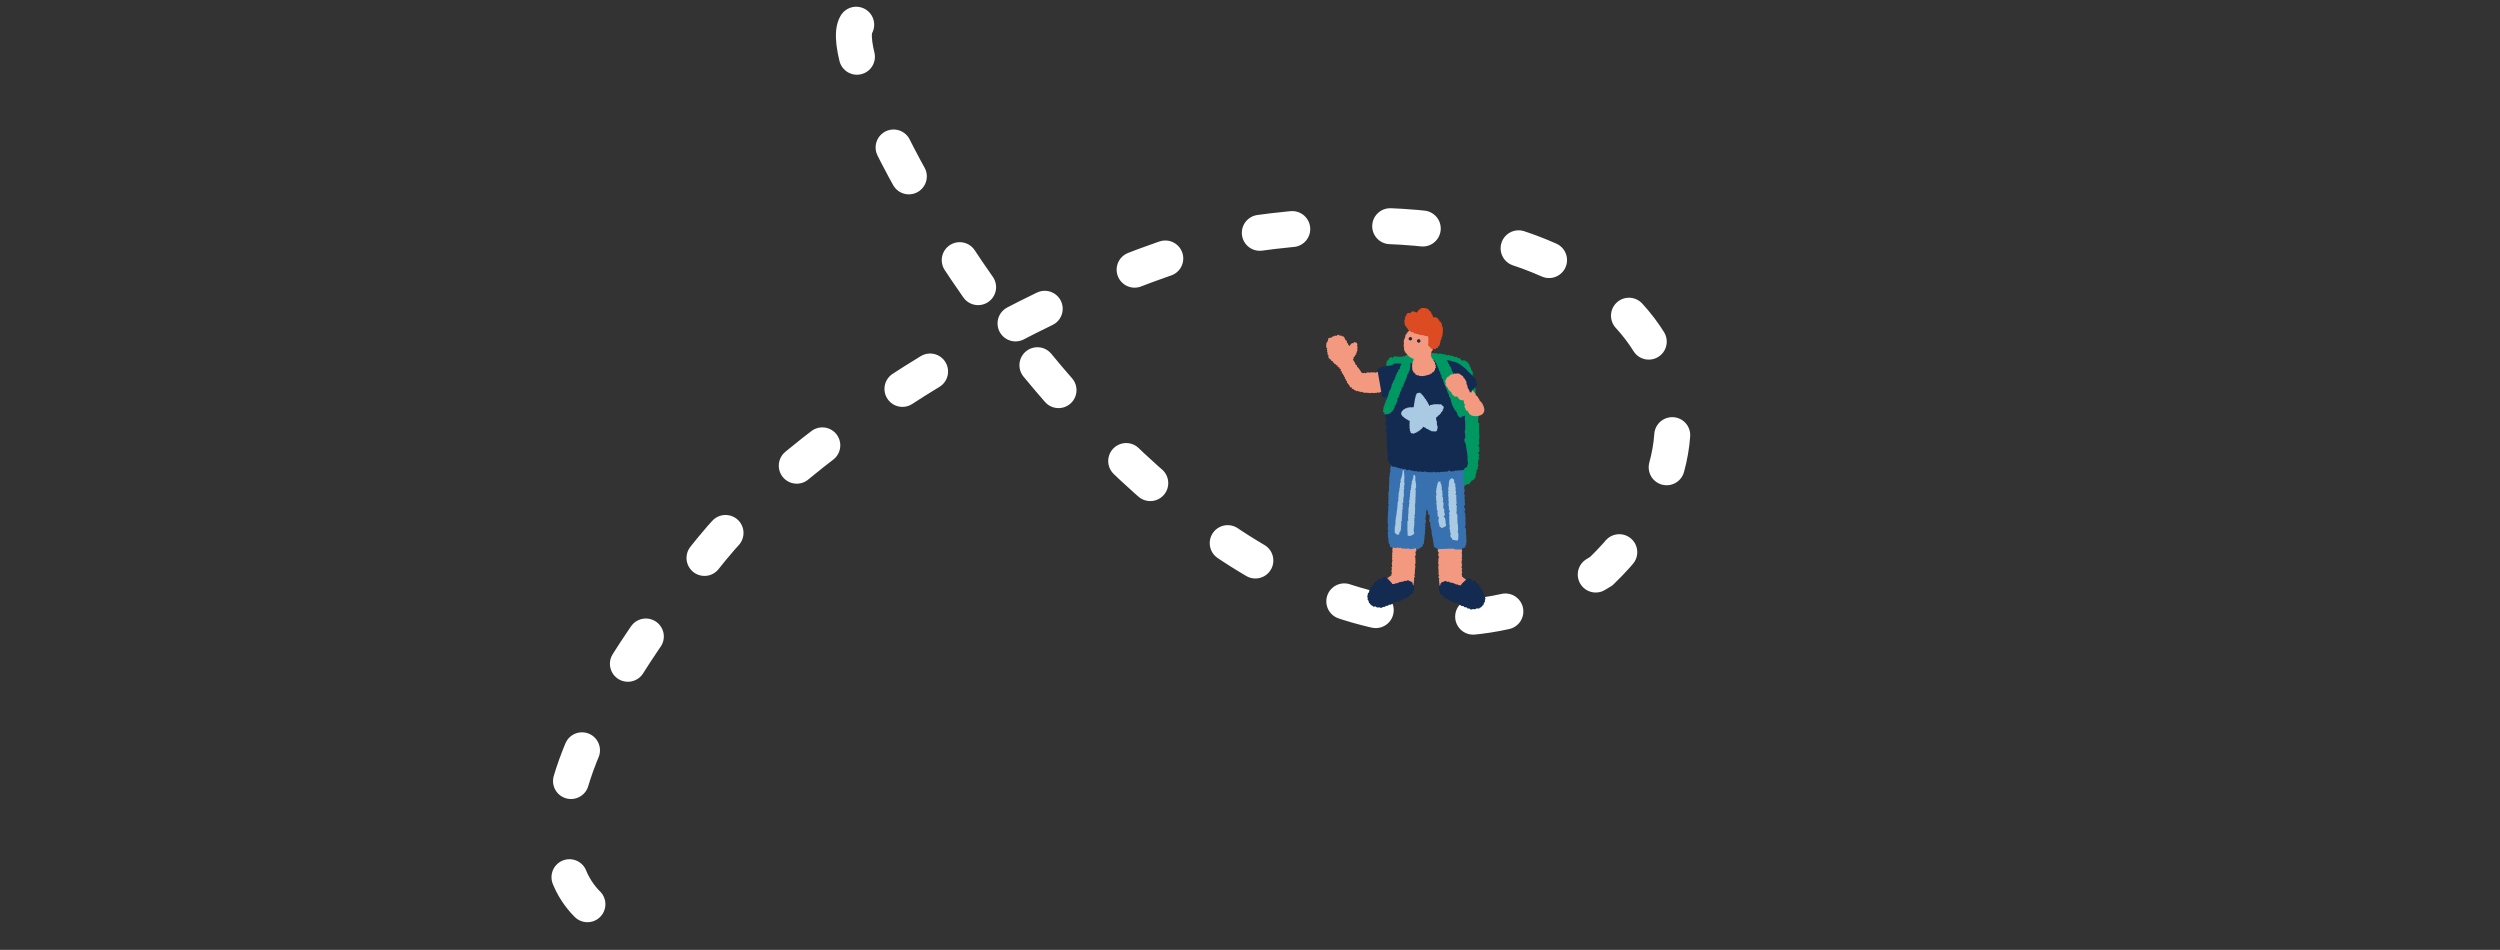 <svg xmlns="http://www.w3.org/2000/svg" xmlns:xlink="http://www.w3.org/1999/xlink" width="765" height="290.651" viewBox="0 0 765 290.651">
  <rect x="0" y="0" width="765" height="290.651" fill="#333333" stroke="none"/>
  <defs>
    <clipPath id="clip-path">
      <rect id="長方形_425" data-name="長方形 425" width="54.554" height="92.32" fill="none"/>
    </clipPath>
  </defs>
  <g id="グループ_17848" data-name="グループ 17848" transform="translate(7199 -2747.438)">
    <g id="pic_道01" transform="translate(-7675 615.487)">
      <path id="パス_3068" data-name="パス 3068" d="M738,2139.513c-11.312,18.488,113.944,239.214,228.012,167.2C1017.033,2257.5,977.35,2187.04,860,2203.386c-57.219,11.705-135.129,58.38-166.274,96.618-86.753,106.512-23.535,116.32-23.535,116.32" fill="none" stroke="#fff" stroke-linecap="round" stroke-width="11" stroke-dasharray="10 30"/>
      <g id="グループ_929" data-name="グループ 929" transform="translate(876 2226.204)">
        <g id="グループ_928" data-name="グループ 928" transform="translate(0 0)" clip-path="url(#clip-path)">
          <path id="パス_3069" data-name="パス 3069" d="M29.113,59.687c0,.118,0,.235-.005.353l-.183-.015c-.341.487.151.149-.374.5V60.7l-.732-.059-.189.338-.366-.029v.177l-.549-.044v.177l-.366-.029v.177c-.212.029-.312-.311-.729-.235v.177l-3.478-.28v.177l-.915-.074V61l-.918.1v-.177l-.549-.044V60.7c-.306-.082-.324.141-.369.147l-2.743-.4-.177-.368-.732-.059V60.2l-2.375-.368v-.177L13,59.626v-.177l-1.647-.134v-.177l-.366-.029v-.177l-2.375-.368v-.177l-.912-.25-.358-.559L6.25,57.138a3.487,3.487,0,0,1-.161-1.427l-.546-.221c-.047-.924-.324-1-.523-1.633l.02-1.236-.183-.015c0-.117,0-.235.005-.353L4.68,52.24q.009-.618.02-1.236l-.183-.015q.005-.352.011-.706l-.183-.015-.478-4.456.183.015.191-.515L4.059,45.3c0-.118,0-.235.005-.353L3.7,44.738l-.158-1.605a.45.45,0,0,0,.191-.515L3.552,42.6c0-.118,0-.235.005-.353l-.183-.015q.1-.611.2-1.221L3.392,41c0-.117,0-.235.005-.353l-.183-.015q.011-.705.023-1.411l.369-.147c.086-.3-.234-.713-.351-.912l-.183-.015q.005-.353.011-.706L2.9,37.426q.105-.875.211-1.75.011-.706.023-1.412c-.1-.323-.625-.978-.34-1.618l.369-.147c.254-.589-.252-1.137-.343-1.442l.04-2.471.183.015c-.017-.238-.287-.581-.166-1.074,0,0,.236.021.189-.338a.515.515,0,0,1-.175-.544l.183.015q-.082-.535-.166-1.074l.183.015c0-.118,0-.235.005-.353l.183.015c.067-.291-.169-.326-.178-.368l.215-1.927.555-.308c0-.118,0-.235.005-.353.076-.1.246-.123.372-.324.231-.06.33-.243.736-.118v.177l.183.015.375-.5,2.2.177v-.177l.363.206.189-.338.547.221.374-.5.366.029V21l.363.205.189-.338,1.281.1v-.177l.549.044v-.177l.363.205v-.177l.366.029v-.177l.912.25v-.177l.732.059V20.5c.808-.142.787.555,1.275.456v-.177l.552-.134v-.177l2.743.221v.177l.369-.147,1.1.088s-.027.223.363.206a.279.279,0,0,1,.367-.149h0v.177l.366.029v.177l1.1-.088v.177l1.1.088.177.368.918-.1.177.368.732.059.535.75,1.1-.088v.177c1,.334,1.253,1.152,1.615,2.074l.183.015q-.005.353-.011.706l.363.206a2.359,2.359,0,0,1,.163,1.25l-.186.162.363.205q-.006.353-.011.706l.183.015c0,.118,0,.235-.005.353l.183.015c.044.209-.3.281-.194.691l.183.015q-.009.53-.017,1.059l.183.015q-.007.441-.015.882l.183.015q-.011.706-.023,1.412l.183.015q-.015.97-.031,1.94l.183.015q-.006.352-.011.706l.183.015-.2.87.363.206q-.007.441-.015.882l.183.015q-.019,1.147-.037,2.294l.183.015-.217,2.1.363.206-.048,3,.183.015c.029.25-.031-.028-.186.162-.047.462.175.544.175.544q-.1.787-.208,1.574.082.535.165,1.07l-.183-.015c0,.118,0,.235-.005.353l-.183-.015.175.544.183.015-.025,1.589-.369.147c-.134.484.312.429.357.559l-.2,1.044a.32.32,0,0,1,.177.368l-.183-.015-.209,1.574a.486.486,0,0,1,.175.544l-.183-.015-.017,1.059-.369.147-.017,1.059-.183-.015c-.237.713.114,1.112-.391,1.559-.228.688-.059.213-.557.485v.177l-.366-.029v.177l-.183-.015" transform="translate(21.03 -6.776)" fill="#009862" fill-rule="evenodd"/>
          <path id="パス_3070" data-name="パス 3070" d="M43.749,107.261a.971.971,0,0,1,.067-.631c-.155-.105-.149-.268-.268-.35l-.364-.091c-.01-.124-.021-.248-.031-.372-.029-.044-.178-.093-.256-.226l-.468.044-.01-.124-.364-.091.01.124-.235.022.01.124-.235.022.01.124-1.189-.015-.01-.124-.343.157.01.124-.468.044c-.007-.082-.014-.165-.021-.248l-.482-.08-.01-.124c-.149-.011-.181.221-.461.168l-.01-.124-.468.043-.01-.124c-.3-.062-.424.145-.579.179l-.01-.124-.707.067c-.164.121-.08.7-.163.89l-.44.416.062.744.118-.011q.09.366.18.736l-.225.146.093,1.116-.118.011c.01.124.021.248.031.372l-.118.011.01.124.118-.011c.052.319-.087.383-.087.383a1.264,1.264,0,0,0,.169.609l-.225.146.2.981-.118.011c.014.165.027.33.041.5l-.118.011.02.248-.118.011.01.124.118-.011.072.87-.225.146.18.736-.118.011.02.248-.118.011.19.857-.118.011q-.033.315-.067.631l-.343.157.01.124-.235.022.01.124-.235.022-.1.259-.468.043-.312.529-.579.179-.087.383a1.1,1.1,0,0,1-.569.3c.007.083.013.165.021.248-.587.217-.264.415-.535.675l-.461.168-.087.383-.225.146c.007.083.013.165.021.248l-.334.281.031.372-.225.146q0,.75.006,1.5l.118-.011.149.361.468-.043c.081.59.395,1.042,1.025.9l.107-.134.01.124.235-.022.268.35.235-.022.01.124,1.66-.029.1-.259a.892.892,0,0,1,.717.058l.01.124.707-.067.1-.259s.613.169.835.047l.1-.259.707-.067-.01-.124,1.04-.347-.01-.124c.187-.16.158-.09.2-.394l.589-.055.1-.259c.141-.109.494-.147.569-.3l-.02-.248.353-.033-.01-.124.548-.551c-.007-.082-.013-.165-.021-.248l.334-.281L42.6,120.5l.118-.011-.159-.486.334-.281c-.007-.082-.013-.165-.021-.248l.1-.023c-.014-.165-.027-.33-.041-.5l.118-.011q-.025-.31-.052-.62l.118-.011-.072-.87.225-.146c.1-.334-.129-.64-.19-.857l.235-.022a12.593,12.593,0,0,1,.158-2.389,1.908,1.908,0,0,0-.18-.736l.225-.146q-.019-.936-.037-1.873a.312.312,0,0,1-.149-.361l.118-.011.076-.507.118-.011-.19-.857.334-.281-.072-.87.118-.011-.062-.744.118-.011a.343.343,0,0,0-.149-.361" transform="translate(-10.364 -34.902)" fill="#f2997f" fill-rule="evenodd"/>
          <path id="パス_3071" data-name="パス 3071" d="M32.823,130a1.94,1.94,0,0,1,.318.971c.48.105.15.019.384.339l.118-.011c.007.082.014.165.021.248l.62.317.138.237.825-.077.138.237.235-.022.01.124.827-.078.01.124.235-.022.01.124.579-.179-.01-.124.825-.077.1-.259.825-.077.1-.259.825-.077-.01-.124.579-.179.2-.394c.247-.142.338.1.482.08l-.01-.124,1.282-.241-.01-.124.353-.033-.01-.124.468-.043.1-.259.468-.044.1-.259.932-.211.1-.259.354-.033-.01-.124.334-.281-.031-.372a2.353,2.353,0,0,1,.482.08l-.01-.124.235-.022-.01-.124.334-.281c-.014-.165-.027-.33-.041-.5.229-.1.1.007.225-.146a1.753,1.753,0,0,0-.272-1.85c-.118-1.221-.841-.79-1.419-1.368l-.579.179.01.124c-.067.013-.43-.177-.717-.058l.01.124-1.521.268.01.124-.468.043.01.124-.825.077.01.124-.825.077-.149-.361-.118.011c-.007-.082-.014-.165-.021-.248l-.246-.1-.149-.361-.235.022a1.326,1.326,0,0,0-.4-.587l-.118.011-.149-.361c-.2-.148-.11.138-.374-.215l-.707.067-.01-.124a.955.955,0,0,0-.635.937,1.628,1.628,0,0,1-.5-.328c-.613.047-.73.159-.773.7l-.468.044c0,.041.007.083.01.124-.313.124-.268.054-.322.4l-.235.022a3.3,3.3,0,0,1-.732,1.193l-.225.146c.007.083.013.165.021.248l-.225.146-.087.383-.118.011-.174.766-.334.281.031.372-.118.011.031.372-.118.011c.014.165.027.33.041.5l.118-.011q-.027.377-.056.755l.118-.011" transform="translate(-14.24 -40.702)" fill="#132b51" fill-rule="evenodd"/>
          <path id="パス_3072" data-name="パス 3072" d="M.732,29.834l.259-.159a.607.607,0,0,1,0-.086c.128-.075.258.048.339-.067l.016-.344a1.73,1.73,0,0,0,.264-.245l.251.013c.062-.359.134-.274.276-.5l.414.107c.361.027.87-.231.987.395l.251.013a1.633,1.633,0,0,0,.473.627.621.621,0,0,1,0,.086l.167.009.076.176.322.275c.021.145.042.29.063.434l.163.094c0,.058-.005.115-.008.172.084.116.2.013.33.1a1.247,1.247,0,0,1,.3.791l.414.107c.13.617.736.622.775,1.333.2.049.488.134.573.288l-.012.258.163.094a.607.607,0,0,1,0,.086l.167.009.076.176.084,0c-.006.114-.011.229-.017.344l.247.1.076.177.167.009a.607.607,0,0,1,0,.086l.167.009.076.177a1.842,1.842,0,0,1,.62,1.066c.394.134.334.425.728.554.048.521.45.631.535,1.147,0,0,.51.482.567.554a4.312,4.312,0,0,1,.617,1.195,2.471,2.471,0,0,1,.165,1.66,1.829,1.829,0,0,1-.487.71c-.966.915-3.974,1.01-4.3-.669-.4-.141-.074-.105-.235-.357l-.084,0a.621.621,0,0,1,0-.086.365.365,0,0,1-.418-.021.621.621,0,0,1,0-.086L6,40.623a.607.607,0,0,1,0-.086l-.163-.094.012-.258c-.385-.124-.377-.343-.557-.631l-.243-.185-.067-.348-.243-.185-.067-.349-.4-.365.008-.172-.163-.094a1.7,1.7,0,0,1-.468-.713c-.207-.067-.134-.052-.243-.185l-.084,0c0-.058.005-.114.008-.172l-.084,0a.949.949,0,0,1-.146-.438c-.383-.13-.216-.284-.393-.535l-.247-.1,0-.086a.61.61,0,0,1-.23-.443l-.167-.009a1.33,1.33,0,0,0-.222-.615l-.247-.1c0-.058.005-.115.008-.172L1.454,34.1l-.167-.009-.076-.177-.167-.009-.076-.177-.084,0,.008-.172-.084,0c0-.058.005-.115.008-.172l-.084,0v-1.81l-.084,0c.008-.172.017-.344.025-.516l-.084,0q-.023-.389-.047-.778l.084,0,.1-.425" transform="translate(42.264 -9.417)" fill="#f2997f" fill-rule="evenodd"/>
          <path id="パス_3073" data-name="パス 3073" d="M47.517,12.655c-.25.027-.353.3-.557.4-.275.144-.653.035-.906.249a.255.255,0,0,0-.058.34c-.115-.016-.159.152-.139.268s.035.274-.071.321c-.04.018-.088.013-.127.033-.106.056-.056.22.009.323a.272.272,0,0,0-.294.225.839.839,0,0,0,0,.164,1.63,1.63,0,0,1-.017.242,4.639,4.639,0,0,0-.027.6c0,.18.036.39.191.474a.312.312,0,0,1,.114.07c.108.146-.243.341-.134.487.035.047.1.054.146.095.145.142-.172.424-.034.573a1.114,1.114,0,0,0,.1.072c.124.106.025.308.015.474a.407.407,0,0,0,.361.419,1.116,1.116,0,0,0-.108.526c.023.18.167.358.343.345-.141.067-.035.3.108.354s.33.078.392.222c.037.085.017.194.076.264.086.1.259.038.369.112s.1.213.146.328.217.2.268.088a.386.386,0,0,0,.337.429.381.381,0,0,0,.175-.019.479.479,0,0,0,.706.439c-.08.2-.124.487.067.566.1.043.237-.008.328.059.144.105.054.392.209.48.089.05.219,0,.292.073.128.128-.125.359-.036.518.058.1.214.088.3.171.16.157-.049.525.148.628.091.047.229,0,.283.09s-.041.2-.019.3c.03.138.241.139.312.261s-.015.268.052.373.22.112.256.225c.03.094-.052.2-.029.292.029.123.2.149.261.26s-.015.278.067.381.232.079.289.182c.045.081,0,.181-.006.275a.557.557,0,0,0,.173.354,3.371,3.371,0,0,1,.813,1.207l.122.067.283-.087.14.484a1.116,1.116,0,0,0,.433.078c.245.448.262.305.639.437l.273.233c.455.085.288-.42.65.118a1.332,1.332,0,0,1,.65.117l.028.1.468-.144.4.3.189-.058.028.1.377-.116.028.1.189-.058.028.1.377-.116.028.1.4-.019c.009.032.019.067.028.1l1.093-.124c.009.032.019.067.028.1l.283-.087.028.1.688-.106.028.1.535-.268.151.165,1.131-.347.038-.223c.182-.145.268,0,.311.01.134-.048-.056-.058.067-.126l.377-.116.171-.474.254-.184-.056-.194.094-.029-.056-.194.094-.029-.112-.387.094-.029-.056-.194.094-.029-.056-.194.094-.029-.235-.456.161-.155-.177-1.318-.094.029c-.2-.334-.334-.221-.508-.688.2-.264.046-.308-.1-.707a.808.808,0,0,1-.245-.134l-.377.115-.273-.233-.311-.01-.028-.1-.349.212-.151-.165c-.276-.021-.357.268-.754.231l-.028-.1-.405.019-.028-.1-.566.173-.151-.165-.66.2-.151-.165-.377.116-.028-.1c-.215.021-.308.334-.631.3l-.151-.165-.468.144a3.861,3.861,0,0,1-.483-.169c-.094-.075-.178-.3-.26-.4a12.353,12.353,0,0,0-.759-1.088c-.134-.134-.314-.233-.375-.414-.041-.122-.021-.268-.1-.369s-.285-.1-.371-.222a.555.555,0,0,1-.067-.229,1.45,1.45,0,0,0-.222-.475l-.44-.7a.25.25,0,0,1-.049-.121c0-.126.163-.182.207-.3s-.056-.256-.019-.38c.051-.177.321-.18.407-.343a2.156,2.156,0,0,0,.06-.258c.078-.2.4-.292.365-.508-.011-.067-.06-.128-.051-.2.018-.13.225-.157.247-.286.014-.086-.064-.164-.054-.25.015-.134.211-.165.252-.291.053-.159-.177-.3-.152-.463.014-.1.107-.157.143-.246.067-.163-.072-.334-.112-.5-.058-.256.109-.529.028-.777a.8.8,0,0,0-.449-.406.85.85,0,0,0-.353-.118.3.3,0,0,0-.3.187c-.015.05-.015.108-.051.144-.078.077-.195-.031-.3-.052a.346.346,0,0,0-.268.11,2.416,2.416,0,0,0-.669.92c.033-.184-.15-.322-.291-.441s-.256-.359-.11-.473a.481.481,0,0,1-.417-.488.565.565,0,0,0-.007-.278c-.057-.114-.209-.126-.31-.2a.6.6,0,0,1-.162-.237l-.3-.642a.552.552,0,0,0-.151-.221c-.156-.118-.394-.043-.552-.159-.084-.062-.138-.173-.239-.195-.165-.037-.353.188-.476.067a.456.456,0,0,1-.067-.134.359.359,0,0,0-.421-.152,1.927,1.927,0,0,0-.535.362l-.028-.1-.189.058-.028-.1-.468.144.028.1a.164.164,0,0,1-.217-.039" transform="translate(-39.511 -4.04)" fill="#f2997f" fill-rule="evenodd"/>
          <path id="パス_3074" data-name="パス 3074" d="M4.109,107.474a.975.975,0,0,0-.045-.633c.159-.1.158-.26.278-.34l.367-.078.044-.371c.031-.043.181-.087.264-.217l.468.061c0-.041.009-.082.015-.124l.367-.078-.015.124.235.031-.015.124.235.031c0,.041-.01.082-.015.124l1.188.029c0-.041.01-.082.015-.124l.334.169c0,.041-.01.082-.015.124l.468.061c.009-.082.019-.165.029-.247l.484-.063.015-.124c.149-.006.173.227.455.185l.015-.124.468.061.015-.124c.3-.051.419.161.572.2,0-.041.009-.082.015-.124l.7.092c.16.126.056.707.134.9l.426.431-.088.742-.117-.015-.2.726.22.154q-.067.556-.134,1.112l.117.015c-.014.124-.029.247-.043.371l.117.015-.015.124-.117-.015c-.063.316.074.386.074.386a1.273,1.273,0,0,1-.19.6l.22.154-.234.973.118.015-.058.494.117.015c-.01.082-.019.165-.029.247l.117.015-.015.124-.117-.015q-.051.432-.1.865l.22.154-.2.726.118.015c-.01.082-.019.165-.029.247l.117.015-.219.85.117.015c.015.211.029.422.045.633l.334.169-.015.124.235.031-.015.124.235.031.088.262.468.061.294.54.572.2.074.386a1.11,1.11,0,0,0,.557.323c-.009.082-.019.165-.029.248.579.238.25.424.514.694l.455.185.074.386.22.154c-.01.082-.019.165-.029.247l.323.293c-.014.124-.029.247-.043.371l.221.154q-.029.75-.058,1.5l-.117-.015-.161.355-.468-.061c-.1.587-.43,1.027-1.056.87l-.1-.139-.015.124-.235-.031-.278.34-.235-.031c0,.041-.01.082-.015.124l-1.658-.09-.088-.262a.892.892,0,0,0-.719.032c0,.041-.009.082-.015.124l-.7-.091-.088-.262s-.619.146-.836.017l-.088-.262-.7-.092c0-.041.009-.082.015-.124l-1.027-.384.015-.124c-.181-.167-.155-.1-.191-.4l-.587-.076-.088-.262c-.138-.114-.489-.165-.558-.323.01-.082.019-.165.029-.247l-.353-.045.015-.124-.528-.571c.01-.082.019-.165.029-.247l-.323-.293.044-.371-.117-.015c.058-.16.117-.319.176-.479l-.323-.293c.01-.082.019-.165.029-.247l-.117-.015L4.5,119.2l-.117-.015.073-.618-.117-.015.1-.865-.221-.155c-.088-.338.151-.634.219-.85l-.235-.03a12.608,12.608,0,0,0-.076-2.393,1.891,1.891,0,0,1,.2-.726l-.221-.154q.051-.936.1-1.869a.312.312,0,0,0,.161-.355l-.117-.015c-.02-.169-.039-.34-.059-.51l-.117-.015.219-.85-.323-.293.1-.865-.117-.015.088-.742-.117-.015a.343.343,0,0,1,.161-.355" transform="translate(35.976 -34.992)" fill="#f2997f" fill-rule="evenodd"/>
          <path id="パス_3075" data-name="パス 3075" d="M26.893,69.523l2.261.166v-.125c.564-.094.326.531.792.015.886.005.834.017,1.236.523l.224.129-.011.626.334.257q.044.753.088,1.5c-.007.032-.15.037-.118.248h.114c0,.209-.007.417-.011.626h.113c0,.084,0,.167,0,.25h.113l.077,2.131h.113c.035.254-.221.468-.128.874a2.662,2.662,0,0,1,.094,1.128h-.113c0,.251-.009.5-.013.751h.113c0,.084,0,.167,0,.25h.113L32.141,80h.113q-.009.5-.017,1h.113l-.12.374h.113c.082.513-.456.791-.25,1.373l.224.129c0,.084,0,.167,0,.25h.113c.038.285-.364.547-.243,1H32.3c0,.084,0,.167,0,.25H32.4q-.005.25-.009.5h.113a.218.218,0,0,1-.118.248c-.049.328.107.378.107.378q-.011.626-.021,1.252h-.113v.125h.114c0,.125,0,.25-.007.375h.114l-.254,1.623.334.257-.028,1.628h.113l-.119.374h.113l-.013.751c-.007.032-.158.035-.117.248h.113c0,.084,0,.167,0,.25h.113a.353.353,0,0,1-.12.373l.107.378h-.113q-.008.438-.015.876l-.228.121-.011.626-.342.119v.125l-.226,0v.125c-.258.1-.3-.125-.45-.134l-.348.494-1.923-.035v-.125l-.34-.007V95.2l-4.869.162a6.174,6.174,0,0,1-1.118-.772c-.213-1.347-.406-2.81-.722-4.02q.007-.438.015-.876h-.113l.009-.5h-.113c0-.125,0-.25.007-.375h-.113c0-.209.007-.417.011-.626H21.7q.009-.5.017-1l-.334-.257a2.351,2.351,0,0,1,.134-1.124l-.1-1-.339-.006-.106-.377c-.031-.24.151-.413.122-.5h-.113a1.039,1.039,0,0,1-.213-.755h-.113c0,.125,0,.25-.007.375l-.229.121q-.006.375-.013.751a.334.334,0,0,1,.107.377h-.114c-.041.208-.082.415-.124.623l.106.378h-.113l-.122.5.224.129q-.005.25-.009.5h-.113l.1.5h-.113c0,.084,0,.167,0,.25-.052.111-.209.043-.231.246l.224.129c.112.4-.164.592-.128.874h.113c.043.328-.12.373-.12.373l-.028,1.628H19.96l-.013.751h-.113V91.8h.113c.086.571-.272.87-.134,1.124l-.128.874-.344.244.107.377h-.113c-.274.442-.87.531-1.149.981l-.566-.01v-.125a.865.865,0,0,0-.677-.138v.125l-.679-.012v.125c-.268.067-.3-.149-.45-.134v.125l-.566-.01v-.125l-.226,0v-.125l-.8.236V95.2l-1.244-.023v-.125l-.226,0v-.125c-.189-.054-.2.116-.229.121L11.51,94.9H11.4v.125l-.792-.015V94.89c-.263-.079-.312.142-.455.117-.225-.039-.5-.318-.785-.39l-.1-.878c-.225-.08-.1.015-.224-.129H8.929q.008-.438.015-.876a8.1,8.1,0,0,1-.192-2.007l-.1-.628h.113q.061-.312.124-.624l-.226,0L8.806,87.6H8.693c0-.125,0-.25.007-.375H8.587l.117-.248L8.6,86.6H8.71c.035-.277-.126-.361-.1-.5h.113c.037-.28-.126-.358-.105-.5h.113c.039-.282-.126-.356-.1-.5h.113q.012-.688.023-1.377h.113l-.1-1H8.89v-.125H8.776l.241-.87-.224-.129q.067-.437.128-.874H8.809c-.021-.241.218-.567.13-1H8.826a.355.355,0,0,1,.119-.373q-.045-.689-.089-1.379h.113c.186-.688-.013-1.769.155-2.377q.021-1.251.043-2.5H9.28q.009-.5.017-1h.113q0-.25.009-.5h.113c.042-.235-.225-.607-.1-1H9.55c0-.084,0-.167,0-.25h.113l-.085-1.63.5-2.5.226,0,.583-.991c.834.045,1.187.747,1.217,1.65.658-.218.455.205,1.014.268V67c.391-.019.427.231.674.263a1.92,1.92,0,0,1,1.018.019v.125l.226,0v.125l1.018.019v.125c.282.09.417-.106.568-.115v.125l1.125.4v-.125l.341-.119v.125l1.129.146v.125l.226,0v.125l.677.138v.125l.342-.119v-.125l.334.134c.138-.09-.042-.154.116-.123v.125l.9.142v.125l1.129.146v.125l.226,0v.125c.244.067.44-.256.794-.111V69.2l.334.134v.125l.572-.365v.125l.339.007v.125h.113c.067-.055.017-.2.229-.121v.125l.226,0v.125c.262.1.3-.126.455-.117a.268.268,0,0,0,.224.129v-.125a1.885,1.885,0,0,0,.45.134" transform="translate(15.963 -21.588)" fill="#3871af" fill-rule="evenodd"/>
          <path id="パス_3076" data-name="パス 3076" d="M4.074,27.6l-.134-.784c-.053-.3,0-.74.3-.736.114,0,.225.084.334.052.093-.028.145-.126.206-.2.488-.618,1.77-.09,2.066-.825-.009.211.281.292.475.222s.371-.219.577-.207a1.768,1.768,0,0,0,.355.054c.146-.021.248-.153.353-.26.69-.7,1.723-.134,2.581-.324,0,.042.009.085.013.127l.248-.027c0,.042.009.085.013.127.293.11.505-.035.879.035,0,.042.009.084.013.127a.335.335,0,0,0,.358-.167c.231-.059.26.1.26.1l.729-.207c0-.042-.009-.085-.013-.127a14.78,14.78,0,0,1,2.475-.268c0,.042.009.085.013.127l.5-.053,1.1-.246c0,.045.009.087.013.127l.482-.18c0-.042-.009-.085-.013-.127.05.5.912-.5.937-.5.307-.084.559.182.855.177.535-.008,2.141.015,2.533-.378.112-.112.225-.279.377-.243.167.04.185.281.3.409.191.208.547.05.8.174.108.054.192.16.31.185a.566.566,0,0,0,.31-.064,2.022,2.022,0,0,1,1.415-.009c.74.274,1.465.334,2.274.712a11.675,11.675,0,0,1,3.077,2.395l2.157,2.107a1.817,1.817,0,0,1,.334.4,1.879,1.879,0,0,1,.179.635l.215,1.368-.464.316-.625.949-.391.023q-.123.422-.245.846l-.69-.067c-.216.169-.084.545-.228.781a.713.713,0,0,1-.413.258l-.888.3c-.933.31.243,1.916-.3,2.387.268.221.2.385.194.6,0,.166.215.189.175.5l-.124.013c.021.212.043.423.067.635l.124-.013q-.01.515-.021,1.031l.124-.013q.051.509.1,1.017l-.124.013.078.763-.124.013c-.019.26.275.451.214.877l-.124.013.2.75-.124.013q.038.381.077.763l-.124.013.175.5-.124.013.026.254-.124.013c.017.169.034.339.052.508l-.124.013.252,1.258-.124.013.078.763-.234.153c-.185.626.3,1.446.427,1.753q.051.509.1,1.017l.124-.013a.223.223,0,0,1-.1.268l.2.75-.1.268.124-.013q.1,1.016.206,2.034l-.124.013c-.041.306.179.33.175.5l-.124.013c.017.169.035.339.052.508l.124-.013-.046.776-.124.013c.056.745-.276.96-.886,1.123a1.518,1.518,0,0,1-.2.535l-1.1.246c0-.042-.009-.085-.013-.127l-1.361.146c0-.042-.009-.084-.013-.127l-.124.013c0,.042.009.085.013.127l-1.348.273c0-.042-.009-.085-.013-.127l-.248.027c-.126-.06-.18-.334-.41-.342l-.1.268-.248.027c0,.042.009.085.013.127l-2.363.124c0,.045.008.087.013.127l-1.137-.134c0,.042.009.085.013.127-.48.15-.535-.3-1.015-.149,0,.042.009.085.013.127L18.8,57.83l-.15-.241-.977.233c0-.042-.009-.085-.013-.127l-.494.053c0-.042-.009-.084-.013-.127l-.989.106c0-.042-.009-.085-.013-.127l-.248.027c0-.045-.008-.087-.013-.127l-.866.093c0-.042-.009-.084-.013-.127l-.248.027c0-.045-.009-.087-.013-.127l-.618.067-.286-.355c-.139-.035-.713.289-1.113.119l-.286-.355-.742.079c0-.042-.009-.084-.013-.127l-.248.027c0-.042-.009-.085-.013-.127l-.618.067c0-.045-.008-.087-.013-.127l-.248.027c0-.042-.009-.084-.013-.127l-.371.039c0-.042-.009-.085-.013-.127l-.631-.061-.15-.241-.742.08c0-.042-.009-.085-.013-.127l-.248.027c0-.042-.009-.084-.013-.127l-.26-.1-.026-.254-.535-.328q-.032-.318-.067-.636l-.4-.215-.155-1.526.124-.013c.029-.132.057-.263.085-.395l-.124.013c-.017-.169-.035-.339-.052-.508l-.124.013c0-.042-.009-.085-.013-.127l.124-.013c.033-.887-.264-1.97-.147-2.683q-.051-.509-.1-1.017l.124-.013a.225.225,0,0,0-.15-.241q.023-.388.047-.776l-.15-.241.124-.013-.039-.381.124-.013-.239-1.131.124-.013c0-.045-.008-.087-.013-.127l-.124.013a1.282,1.282,0,0,1,.157-.916l.124-.013q-.094-.311-.188-.622l-.124.013q-.067-.635-.129-1.271l.124-.013-.026-.254c.034-.092.284-.091.221-.281l-.26-.1c-.017-.169-.035-.339-.052-.508l.124-.013a1.7,1.7,0,0,0-.2-.75l.124-.013-.038-.381.345-.294a.388.388,0,0,0-.273-.227c-.031-1.558.041-3.01.11-4.553-.188-.355-.787.041-1.1-.2a.688.688,0,0,1-.195-.442l-.715-4.089-.435-2.49L4.076,27.6" transform="translate(17.612 -7.617)" fill="#132b51" fill-rule="evenodd"/>
          <path id="パス_3077" data-name="パス 3077" d="M22.915,14.62l-.244-.134q.079-.573.159-1.146l-.124,0a3,3,0,0,1,.42-1.521q.075-.445.152-.89l.381-.243.011-.383.253-.12c.411-.431.712-.981,1.4-1.106l.134-.379.878-.227,0-.128.617.148c0-.042,0-.085,0-.128l1.619-.076,0,.128.87.028,0,.128.621.02,0,.128c.307.236.242.318.736.407.083.382.191.32.225.775l.369.14q.051.385.1.771l.245.134-.147.763.244.134q.1.962.19,1.925l-.124,0q-.011.383-.023.767l-.124,0-.015.511-.124,0q-.009.319-.019.639l-.381.243.116.26-.124,0-.008.256-.124,0q-.015.511-.031,1.022l.124,0-.011.383.245.134-.008.256.365.268-.008.256.245.134c0,.085-.005.17-.008.256l.245.134q.05.385.1.771l.124,0c0,.085-.005.17-.008.256l.124,0-.134.379a.334.334,0,0,1,.112.387l-.252.12-.016.511-.124,0-.008.256-.124,0-.134.379c-.39.067-.526.1-.637.491-.282.031-.325,0-.5.112,0,.042,0,.085,0,.128l-.249-.008,0,.128-.373-.012a4.663,4.663,0,0,1-2.746.295l0-.128-.621-.02c0-.043,0-.086,0-.128l-.373-.012-.112-.387-.124,0c-.19-.233-.134-.284-.486-.4l-.108-.515-.245-.134q.01-.32.019-.639a3.868,3.868,0,0,1,.047-1.533,13.115,13.115,0,0,0,.412-1.266,3.915,3.915,0,0,1-2.19-1.605l-.365-.268.008-.256L23,16.024l.008-.256-.124,0q-.046-.513-.093-1.026Z" transform="translate(6.817 -2.742)" fill="#f2997f" fill-rule="evenodd"/>
          <path id="パス_3078" data-name="パス 3078" d="M19.62,2.7,20,2.456c.005-.171.011-.34.015-.511l.124,0c.38-.625.4-.439,1-.351l0-.128.249.008.26-.375.249.008,0-.128a5.9,5.9,0,0,1,1.355.427c.073-.134.231-.206.256-.248.122-.2-.025-.373.14-.507l.248.008.264-.375.377-.116c0-.042,0-.085,0-.128a4.155,4.155,0,0,1,1.491.048,1.745,1.745,0,0,1,.979.543l.116.26.369.14c0,.086-.005.171-.008.256l.245.134-.011.383.245.134.227.779c.2.268.641.013.991.16a5.889,5.889,0,0,1,.73.535l-.008.256.244.134.112.387.249.008.116.26.124,0-.012.383.124,0a.762.762,0,0,1,.109.515l-.124,0,0,.128.124,0,.112.387.124,0A12.844,12.844,0,0,1,31,8.82l-.124,0-.008.256-.124,0,.112.387-.124,0c0,.085-.005.171-.008.256l-.124,0-.427,1.777-.381.243c-.028.049-.1.427-.14.507l-.5-.016-.134.379-.5-.016,0-.128-.75.1,0-.128c-.334-.108-.282-.039-.361-.4-.456-.144-.4-.425-.726-.663a9.417,9.417,0,0,0,.067-2.3c-.2-.852-.418-.29-1.1-.547l0-.128-.373-.012,0-.128-1.243-.04,0-.128-.373-.012,0-.128-.621-.02c0-.043,0-.085,0-.128l-.621-.02-.237-.391c-.2-.1-.24.118-.252.12l-.369-.14,0-.128-.248-.008-.237-.391-.493-.144-.112-.387-.365-.268.008-.256-.365-.268c-.183-.34.146-.241-.233-.519q-.041-.7-.081-1.409l.252-.12q-.05-.385-.1-.771" transform="translate(10.3 0)" fill="#dc4b22" fill-rule="evenodd"/>
          <path id="パス_3079" data-name="パス 3079" d="M18.291,37.555l.046.247.1-.019.166.351-.1.019c.023.123.046.247.067.37l-.171.162.115.617-.171.162c.006.212.013.423.019.635l-.558.238a.238.238,0,0,0-.314-.067l.023.123-.535.361-.7-.5-.189-.474L16,39.8c-.134-.268.047-.356,0-.512l-.1.019-.334-.7c-.207-.036-.08.033-.217-.085l-.1.019-.092-.493-.1.019-.189-.474-.1.019-.092-.493-.1.019-.046-.247-.1.019-.161-.863-.1.019-.231-1.233-.1.019-.067-.37-.217-.085-.185-.986-.1.019-.046-.246-.1.019-.328-1.213-.1.019-.046-.246-.1.019c-.125-.263.02-.35,0-.512l-.217-.085-.092-.493-.1.019q-.034-.186-.067-.37l-.1.019-.374-1.46-.217-.085-.046-.247-.1.019L11.1,27.6l-.217-.085q-.081-.431-.161-.863l-.217-.085q-.058-.308-.116-.616l-.1.019-.092-.493-.1.019-.092-.493-.1.019q-.034-.185-.067-.37l-.1.019-.115-.617-.1.019-.046-.247-.217-.085a1.881,1.881,0,0,1-.258-.844c.516-.3.151-.262.272-.693.031-.113.262-.294.318-.447l.484-.1.143.227.387-.077.023.124.268-.181.023.124.193-.038.023.123.1-.019-.023-.124.678-.134.355.825.457.293.092.493.1-.019c.015.082.03.165.046.247l.217.085.115.616.217.085.235.72.217.085.046.247.1-.019.328,1.213.1-.019.046.247.1-.019q.057.308.116.616l.1-.019.046.247.1-.019.019.635.217.085.092.493.1-.019,0,.512.217.085.046.246.1-.019.351,1.338.1-.019.046.247.1-.019c.052.142-.143.255,0,.512l.217.085.115.617s.1-.05.143.227l-.1.019.023.123.1-.019c.134.268.109.5.258.844l.1-.019q.021.379.041.759l.1-.019.046.247.1-.019c0,.171,0,.342,0,.512l.1-.019.046.246.1-.019a2.369,2.369,0,0,1,.088,1l.217.085.046.247.1-.019c.179.4-.144.669-.009,1.025l.1-.019" transform="translate(29.922 -7.174)" fill="#009862" fill-rule="evenodd"/>
          <path id="パス_3080" data-name="パス 3080" d="M42.2,27.134l.077.149a1.973,1.973,0,0,1-.189.683l-.306.107a4.69,4.69,0,0,0,.02.565l-.1-.01-.076.555-.1-.011-.056.416-.1-.011-.037.278-.1-.01-.76,2.028c-.2.062-.08-.028-.21.118l-.1-.011-.113.832-.1-.01-.056.416-.209.118-.113.833c-.2.062-.08-.028-.21.118l-.1-.011a1.077,1.077,0,0,1,0,.7l-.324.246c-.013.092-.025.185-.037.278l-.1-.011v.7a4.511,4.511,0,0,0-.456,1.217c-.2.062-.08-.028-.21.118l-.1-.011-.112.832-.1-.01-.056.416-.1-.011-.591.78-.191-.021c-.095.268,0,.121-.134.268-.213.26-.1-.026-.305.107l-.134.268-.286-.032c-.006.046-.013.092-.019.139l-.669-.074c-.006.046-.012.092-.019.138l-.382-.042L35,40.143c-.245-.134-.213-.057-.23-.448l-.363-.181c.025-.185.05-.37.076-.555l.1.011c.007-.046.013-.092.019-.139l-.1-.01.134-.971.1.01c.012-.092.025-.185.037-.277l.1.01c.031-.231.062-.462.094-.694l.1.011c.013-.092.025-.185.037-.278l.1.011.094-.694.1.011.037-.278.21-.118.094-.694.21-.118q.141-.688.284-1.377l.1.011.056-.416.21-.118.037-.278.1.011c.013-.092.025-.185.037-.278l.1.01.284-1.377.1.01.037-.277.21-.118c.025-.185.051-.37.076-.555l.324-.246.075-.555.21-.118c.031-.231.062-.462.094-.694l.1.011c.013-.092.025-.185.037-.278l.1.011.19-.684.324-.245.075-.555.1.01c.006-.046.012-.092.019-.138l.305-.107a3.633,3.633,0,0,1,.361-1.227l.1.011.056-.416.1.01c.013-.092.025-.185.037-.278l.1.011c.013-.092.025-.185.037-.278l.1.011c.012-.092.025-.185.037-.278l.1.011.476-.652.382.042c-.006.046-.013.092-.019.138l.191.021c-.006.046-.013.092-.019.139l.1.01c.007-.046.013-.092.019-.138.2-.078.078.037.21-.118l.478.053-.019.138c.086.138.026-.024.077.149-.006.046-.013.092-.019.139l.326.458v.7l.1.011a8.435,8.435,0,0,1-.359,1.932l-.21.118" transform="translate(-11.225 -7.726)" fill="#009862" fill-rule="evenodd"/>
          <path id="パス_3081" data-name="パス 3081" d="M37.129,91.174c0-.128,0-.256.007-.383h.124q-.055-.384-.111-.769h.124q-.058-.257-.116-.514h.124q.008-.448.015-.9h.124l-.12-.258h.124c0-.171.006-.34.009-.511h.124c.084-.3-.14-.351-.116-.514h.124q.006-.32.011-.639H37.7l-.118-.386h.124c0-.213.007-.425.011-.639h.124a.335.335,0,0,0-.118-.386c-.029-.22.118-.211.128-.254l.02-1.15H38c0-.085,0-.17,0-.256h.124l-.116-.514h.124l-.116-.514h.124l.026-1.533H38.3q.005-.32.011-.639h.124c.084-.294-.144-.356-.116-.514h.124c0-.085,0-.171,0-.256h.124l-.116-.514h.124q.009-.511.017-1.022h.124c0-.085,0-.171,0-.256h.124c-.038-.213-.076-.427-.114-.641a8.218,8.218,0,0,0,.672-2.928l.375-.121.1,1.4h.124l-.129.254c-.023.312.118.386.118.386a.334.334,0,0,1-.134.381c-.038.215.12.258.12.258l-.128.254a.222.222,0,0,1,.12.258h-.124c-.049.334.246.9.1,1.4,0,0-.173.04-.134.381h.124c.014.166-.186.207-.134.509,0,.025.175.046.12.258H39.8c0,.086,0,.171,0,.256h-.124c-.052.215.114.226.12.258a1.859,1.859,0,0,1-.137.765h.124l-.02,1.15h-.124l-.013.767H39.5v.128h.124c0,.128,0,.256-.007.383h-.124c-.021.161.227.225.116.514l-.251.123.1,1.153h-.124l.111.769h-.124c0,.085,0,.171,0,.256H39.2c-.054.211.115.232.12.258,0,.171-.005.34-.009.511h-.124q.056.32.114.642h-.124c-.073.313.126.535.113.642H39.16l-.022,1.278c-.049.12-.3-.009-.256.379h.124q-.083,1.213-.166,2.426h-.124c0,.128,0,.256-.007.383l-.251.123-.137.765-.623.116-.736-.653q.017-.958.033-1.917h.124L37,91.133h.124" transform="translate(-10.186 -24.556)" fill="#aacae3" fill-rule="evenodd"/>
          <path id="パス_3082" data-name="パス 3082" d="M33.252,94.685c-.638.373-.615.443-1.5.229-.031-1.114-.094-1.752-.072-3.07l.024-1.4.251-.123-.106-1.025h.124v-.128h-.124a.244.244,0,0,1,.128-.254l-.116-.514h.124q.015-.831.029-1.662c.014-.831.163.022.128-.254a.217.217,0,0,1-.12-.258h.124q.008-.448.015-.894h.124l-.1-1.153h.124c0-.128,0-.256.007-.383h.124c.011-.157-.2-.328-.113-.642h.124l.022-1.278H32.6l-.114-.642h.124c0-.085,0-.171,0-.256h.124c0-.213.007-.425.011-.639h.124V80.21a.335.335,0,0,1-.118-.386h.124q.005-.319.011-.639h.124q.007-.448.015-.894h.124c0-.086,0-.171,0-.256h.124c0-.171.005-.34.009-.511h.124l.144-1.148.373.007v.128c.423.472.009.92.218,1.793h.124l-.134.381h.124l.1,1.28a8.633,8.633,0,0,0-.268,1.018h.124c0,.085,0,.171,0,.256h.124c.027.179-.088-.051-.126.125q-.017.958-.033,1.917h-.124a1.744,1.744,0,0,1,.111.769h-.124a.225.225,0,0,0,.12.258l-.146,1.276H33.9v.128h.124q-.009.511-.017,1.022h.124v.128h-.124q-.014.831-.029,1.662h-.124c-.112.382.151.881.107,1.025l-.251.123c-.064.209.117.237.12.258.047.3-.15.348-.134.509h.124q-.006.32-.011.639h-.124l.12.258-.146,1.276a3.1,3.1,0,0,0,.1,1.539c-.084.318-.067.211-.255.379v.128l-.249,0" transform="translate(-1.009 -25.286)" fill="#aacae3" fill-rule="evenodd"/>
          <path id="パス_3083" data-name="パス 3083" d="M12.437,81.45a2.906,2.906,0,0,1,.144-1.148c.114-.638-.062-1.418.28-1.785.155-.516.256-.251.508-.63.276.035.334.015.5.134v.128h.124c.146.1.015-.013.122.13h.124l-.015.894h.124c0,.086,0,.171,0,.256l.246.134-.018,1.022h.124l-.022,1.278h.124c.1.378-.181.885-.142,1.02l.246.134-.024,1.4H15c-.045.212-.089.424-.134.637h.124q-.005.319-.011.639a.325.325,0,0,0-.134.381h.124c0,.085,0,.171,0,.256h.124l-.134.381h.124c.035.248-.128.254-.128.254l.106,1.025h-.124l-.011.639h.124c0,.086,0,.171,0,.256h.124l.1,1.28a.217.217,0,0,0-.128.254h.124L15.241,91.7h.124q.046.9.094,1.791-.067.447-.14.892h.124a6.734,6.734,0,0,1-.042,2.428h-.124v.128a7.454,7.454,0,0,1-1.612-.285c-.086-.72-.264-.4-.484-.776,0-.086,0-.171,0-.256h-.124q.071-.511.142-1.02l-.247-.134.134-.637h-.124c0-.085,0-.171,0-.256h-.124l.015-.894h.124v-.128h-.124q.006-.319.011-.639h-.124a1.624,1.624,0,0,1,.138-.765h-.124l.022-1.278H12.66c-.035-.248.128-.254.128-.254l.013-.767h-.124c-.1-.441.334-.767.268-1.018H12.82l-.118-.386h-.124l.137-.765h-.124c0-.171.005-.34.009-.511h-.124l.146-1.276H12.5l.022-1.278h-.124l.134-.381h-.124c0-.171.005-.34.009-.511h.124l-.118-.386q.005-.319.011-.639h.124c.04-.262-.12-.258-.12-.258" transform="translate(30.728 -25.786)" fill="#aacae3" fill-rule="evenodd"/>
          <path id="パス_3084" data-name="パス 3084" d="M18.075,82.87l.151-1.531h.124l-.118-.386h.124c0-.128,0-.256.007-.383h.124q.005-.32.011-.639h.124c0-.086,0-.171,0-.256h.124l.134-.381.619.139q-.006.319-.011.639l.246.134q-.005.319-.011.639h.124l-.02,1.15h.124c0,.085,0,.171,0,.256h.124l-.134.637h.124q-.008.448-.015.894h-.124v.128l.246.134.1,1.153a.357.357,0,0,0-.134.381h.124c0,.085,0,.171,0,.256h.124a6.138,6.138,0,0,1-.151,1.531h.124l.118.386H20.6q-.009.575-.02,1.15h.124q.057.321.113.641H20.7c0,.085,0,.171,0,.256-.067.121-.347.067-.256.379l.369.262c0,.128,0,.256-.007.383h.124l.1,1.153c-.037.117-.2-.039-.126.126l.247.134c0,.213-.007.426-.011.639a2.527,2.527,0,0,1-1.13.619v.128c-.218.067-.56-.429-.862-.527a6.744,6.744,0,0,0-.347-1.539l.149-1.4-.371-.134c0-.256.009-.511.013-.767.007-.383-.123.021-.12-.258l.134-.637H18.48c0-.085,0-.171,0-.256h-.124q-.047-.9-.094-1.791h-.124q.071-.511.142-1.02H18.16c0-.128,0-.256.007-.383h-.124a.215.215,0,0,1,.128-.254c.036-.268-.12-.258-.12-.258l.013-.767h.124l.013-.767h-.124" transform="translate(21.341 -26.252)" fill="#aacae3" fill-rule="evenodd"/>
          <path id="パス_3085" data-name="パス 3085" d="M14.037,130.889a1.936,1.936,0,0,0-.351.958c-.484.088-.151.014-.4.325l-.118-.015c-.01.082-.019.165-.029.248l-.631.294-.146.232-.821-.106-.146.232-.235-.031-.015.124-.821-.106c0,.041-.009.082-.015.124l-.235-.031c0,.041-.009.082-.015.124l-.573-.2.015-.124-.821-.106c-.029-.089-.059-.177-.088-.262l-.822-.106-.088-.262-.822-.106.015-.124-.573-.2-.191-.4c-.242-.15-.342.089-.484.063,0-.041.009-.082.015-.124l-1.276-.291c0-.041.009-.082.015-.124l-.352-.045c0-.041.009-.082.015-.124l-.468-.061-.088-.262-.468-.061-.088-.262-.924-.246-.088-.262-.353-.046.015-.124-.323-.292c.014-.124.029-.247.043-.371a2.414,2.414,0,0,0-.484.063l.015-.124-.235-.03.015-.124-.323-.292.058-.494c-.225-.1-.1,0-.22-.154a1.751,1.751,0,0,1,.334-1.838c.161-1.216.87-.759,1.466-1.316l.573.2-.015.124c.067.015.436-.161.719-.032,0,.041-.009.082-.015.124l1.511.322c0,.041-.009.082-.015.124l.468.061-.015.124.821.106c0,.041-.009.082-.015.124l.821.106.161-.355.117.015c.01-.082.019-.165.029-.247l.25-.093.161-.355.235.03a1.316,1.316,0,0,1,.425-.572l.117.015.161-.355c.209-.14.106.142.381-.2l.7.092c0-.041.009-.083.015-.124a.958.958,0,0,1,.6.957,1.617,1.617,0,0,0,.513-.31c.611.067.724.185.749.724l.468.061c0,.041-.009.082-.015.124.308.134.264.067.308.416l.235.031a3.311,3.311,0,0,0,.69,1.219l.22.154c-.009.082-.019.165-.029.247l.22.155.074.386.117.015.148.772.323.293c-.015.124-.029.247-.043.371l.117.015c-.014.124-.029.247-.043.371l.117.015-.058.494-.117-.015.03.757-.117-.015" transform="translate(40.259 -40.94)" fill="#132b51" fill-rule="evenodd"/>
          <path id="パス_3086" data-name="パス 3086" d="M29.867,15.086v-.015c-.115-.123-.1-.157-.143-.307l.031-.045.017-.025c-.011-.062,0-.035.021-.062l0,0a.2.2,0,0,1,.019-.015l-.011-.022.044-.021-.011-.022a.522.522,0,0,1,.117-.113l.015-.015-.017-.018a.529.529,0,0,1,.384-.195l.1.074.032.005.006-.006.006.009c.155.03.167.067.286.161l0,.134.009.018h.016a.014.014,0,0,1,0,.011l.035.034-.017.018c.032.056.03.051.02.062a.6.6,0,0,1,0,.263l-.12.086.011.022a.3.3,0,0,1-.054.017l-.12.134-.051-.019-.088.084-.017-.018c-.088.045-.027.017-.1,0l-.017.017-.033-.035-.017.017a.387.387,0,0,1-.045-.019l-.082,0-.015-.044-.013,0-.016-.015-.093-.013v-.024c-.087-.039-.035-.014-.06-.076l-.007-.007h-.019" transform="translate(3.835 -4.703)" fill="#132b51" fill-rule="evenodd"/>
          <path id="パス_3087" data-name="パス 3087" d="M33.7,14.086v-.015c-.115-.123-.1-.157-.143-.307l.031-.045.017-.025c-.011-.062-.005-.035.021-.062l0,0a.18.18,0,0,1,.02-.015l-.011-.022.043-.021-.011-.022a.551.551,0,0,1,.117-.113l.015-.015-.017-.018a.53.53,0,0,1,.383-.195l.1.074.032.005.006-.006.006.009c.155.03.167.067.286.161l0,.134.009.018h.016v.011l.035.034-.017.018c.032.056.03.051.02.062a.6.6,0,0,1,0,.263l-.12.086.011.022a.3.3,0,0,1-.054.017l-.12.134-.051-.019-.088.084-.017-.018c-.088.045-.028.017-.1,0l-.017.017-.033-.035-.017.017A.387.387,0,0,1,34,14.268l-.082,0L33.9,14.22l-.013,0-.016-.015-.094-.013v-.024c-.087-.039-.035-.014-.06-.076l-.007-.007h-.019" transform="translate(-2.562 -4.372)" fill="#132b51" fill-rule="evenodd"/>
          <path id="パス_3088" data-name="パス 3088" d="M9.253,36.464l.067-.076-.14.016L9.1,36.346l.067-.075-.229-.177.052-.209-1.1-1.1.052-.209L7.8,34.462l.067-.076-.46-.354.067-.076-.153-.118.067-.076-.294-.1.067-.076c-.274-.391-.017-.134.027-.478L7.1,32.914l.067-.076c-.047-.179-.179-.134-.178-.387a3.2,3.2,0,0,1,.787-1.516l.076.059.129-.151.076.059a.167.167,0,0,0,.052-.209l.411-.183-.077-.059c.235-.252.223-.057.346-.108l.193-.226.076.059c.2-.06.134-.067.359.027.306-.342.427-.334.769-.157.379-.263.611,0,.987-.114l1.351.928-.052.21.625.607-.067.076.5.757c-.107.228-.067.153-.039.344l-.067.076.153.118-.052.209.23.177c-.013.114-.027.229-.039.344l.153.118-.067.076c.1.3.2.033.037.4a2.641,2.641,0,0,1,.656,2.5l.153.118-.181.361L14.38,37.3l-.72.694-.077-.059-.909.173L12.38,38l-.128.151c-.185.039-.225-.1-.5-.01l-.766-.59c.018-.067.035-.14.052-.209a.162.162,0,0,0-.217-.043l-.076-.059.067-.076c-.161-.161-.232-.115-.371-.161,0-.008.129-.145-.012-.134l-.128.151a.7.7,0,0,1-.435-.086l-.067.076-.077-.059L9.646,36.9l.067-.076-.46-.354" transform="translate(35.245 -9.907)" fill="#f2997f" fill-rule="evenodd"/>
          <path id="パス_3089" data-name="パス 3089" d="M19.256,44.767v-.219h.071l.071-.219h.142l.071-.219.285-.219v-.073h.285l.213-.292h.142v-.073l.356.073.142-.219h.427v-.073h.285v-.073l.356.073v-.073l.213.073.641-.073.427-2.707.142-.073-.071-.073.142-.734h.142v-.366h.071c.043-.177.075-.161.142-.292a1.8,1.8,0,0,0,.569-.146c.346-.016.493-.08.569.219l.285.073c.023.1.047.2.071.292.229.06.273.167.356.366h.142a.9.9,0,0,0,.214.439l.142.073c.023.1.047.2.072.292l.356.292v.219l.213.146v.146l.142.073v.146l.142.073v.219H27.3v.146h.071v.146l.142.073c.125.205.108.423.285.585.044.183.211-.253.285-.293.178-.1.5.023.569,0l.071-.146h.356v-.073h1.21c.021-.005.02-.1.142-.073v.073a1.331,1.331,0,0,0,.641,0h.285l.142.219.64.512a2.059,2.059,0,0,1-.142.8l-.214.146c.011.071.149.216.072.366h-.072c-.123.157-.142.042-.213.292-.142.044-.061-.01-.142.073h-.071l.071.146h-.071A.408.408,0,0,1,31,45.2c-.024.1-.047.2-.071.292l-.356.073c-.025.268-.056.312-.284.366-.078.289-.023.095-.214.219v.073h-.142c-.043.029-.05.1-.142.146l.071.8h.07v.146H30l-.071.219.142.073v.439H30c-.021.155.071.146.071.146v.439h.071v.219h.071V49h.072a.192.192,0,0,1-.072.219.134.134,0,0,0,.072.146l-.072.512h-.071c0,.669-.128.387-.356.732l-1.423-.073-.071-.146h-.142v-.073h-.213v-.073l-.285-.073V50.1H27.51l-.071-.146-.641-.219-.213-.292h-.213c-.138-.067-.287-.217-.427-.292l-.213.292-.213.073v.219l-.213.073-.071.146h-.142l-.285.366h-.142v.073h-.142l-.071.146-.285.073-.142.219h-.213l-.071.146h-.213v.073l-.356.073V51.2c-.054.033-.224.142-.356.073V51.2h-.569v-.073l-.285-.219v-.366l-.142-.073v-.146h-.071c.023-.171.047-.342.071-.512h-.071v-.136h-.071c-.067-.2.054-.41.071-.512a1.529,1.529,0,0,1-.071-.732.193.193,0,0,0,.071-.219h-.071V47.7h.071v-.3c-.041-.077-.268-.1-.356-.146v-.073h-.214l-.142-.219-.427-.146-.071-.146-.285-.073V46.52a.53.53,0,0,0-.285-.146l-.071-.219-.285-.073c-.061-.222-.169-.279-.285-.439h-.071a2.468,2.468,0,0,1-.142-.8l.142-.073" transform="translate(9.631 -12.829)" fill="#aacae3" fill-rule="evenodd"/>
        </g>
      </g>
    </g>
    <rect id="長方形_601" data-name="長方形 601" width="765" height="277" transform="translate(-7199 2755)" fill="none"/>
  </g>
</svg>
